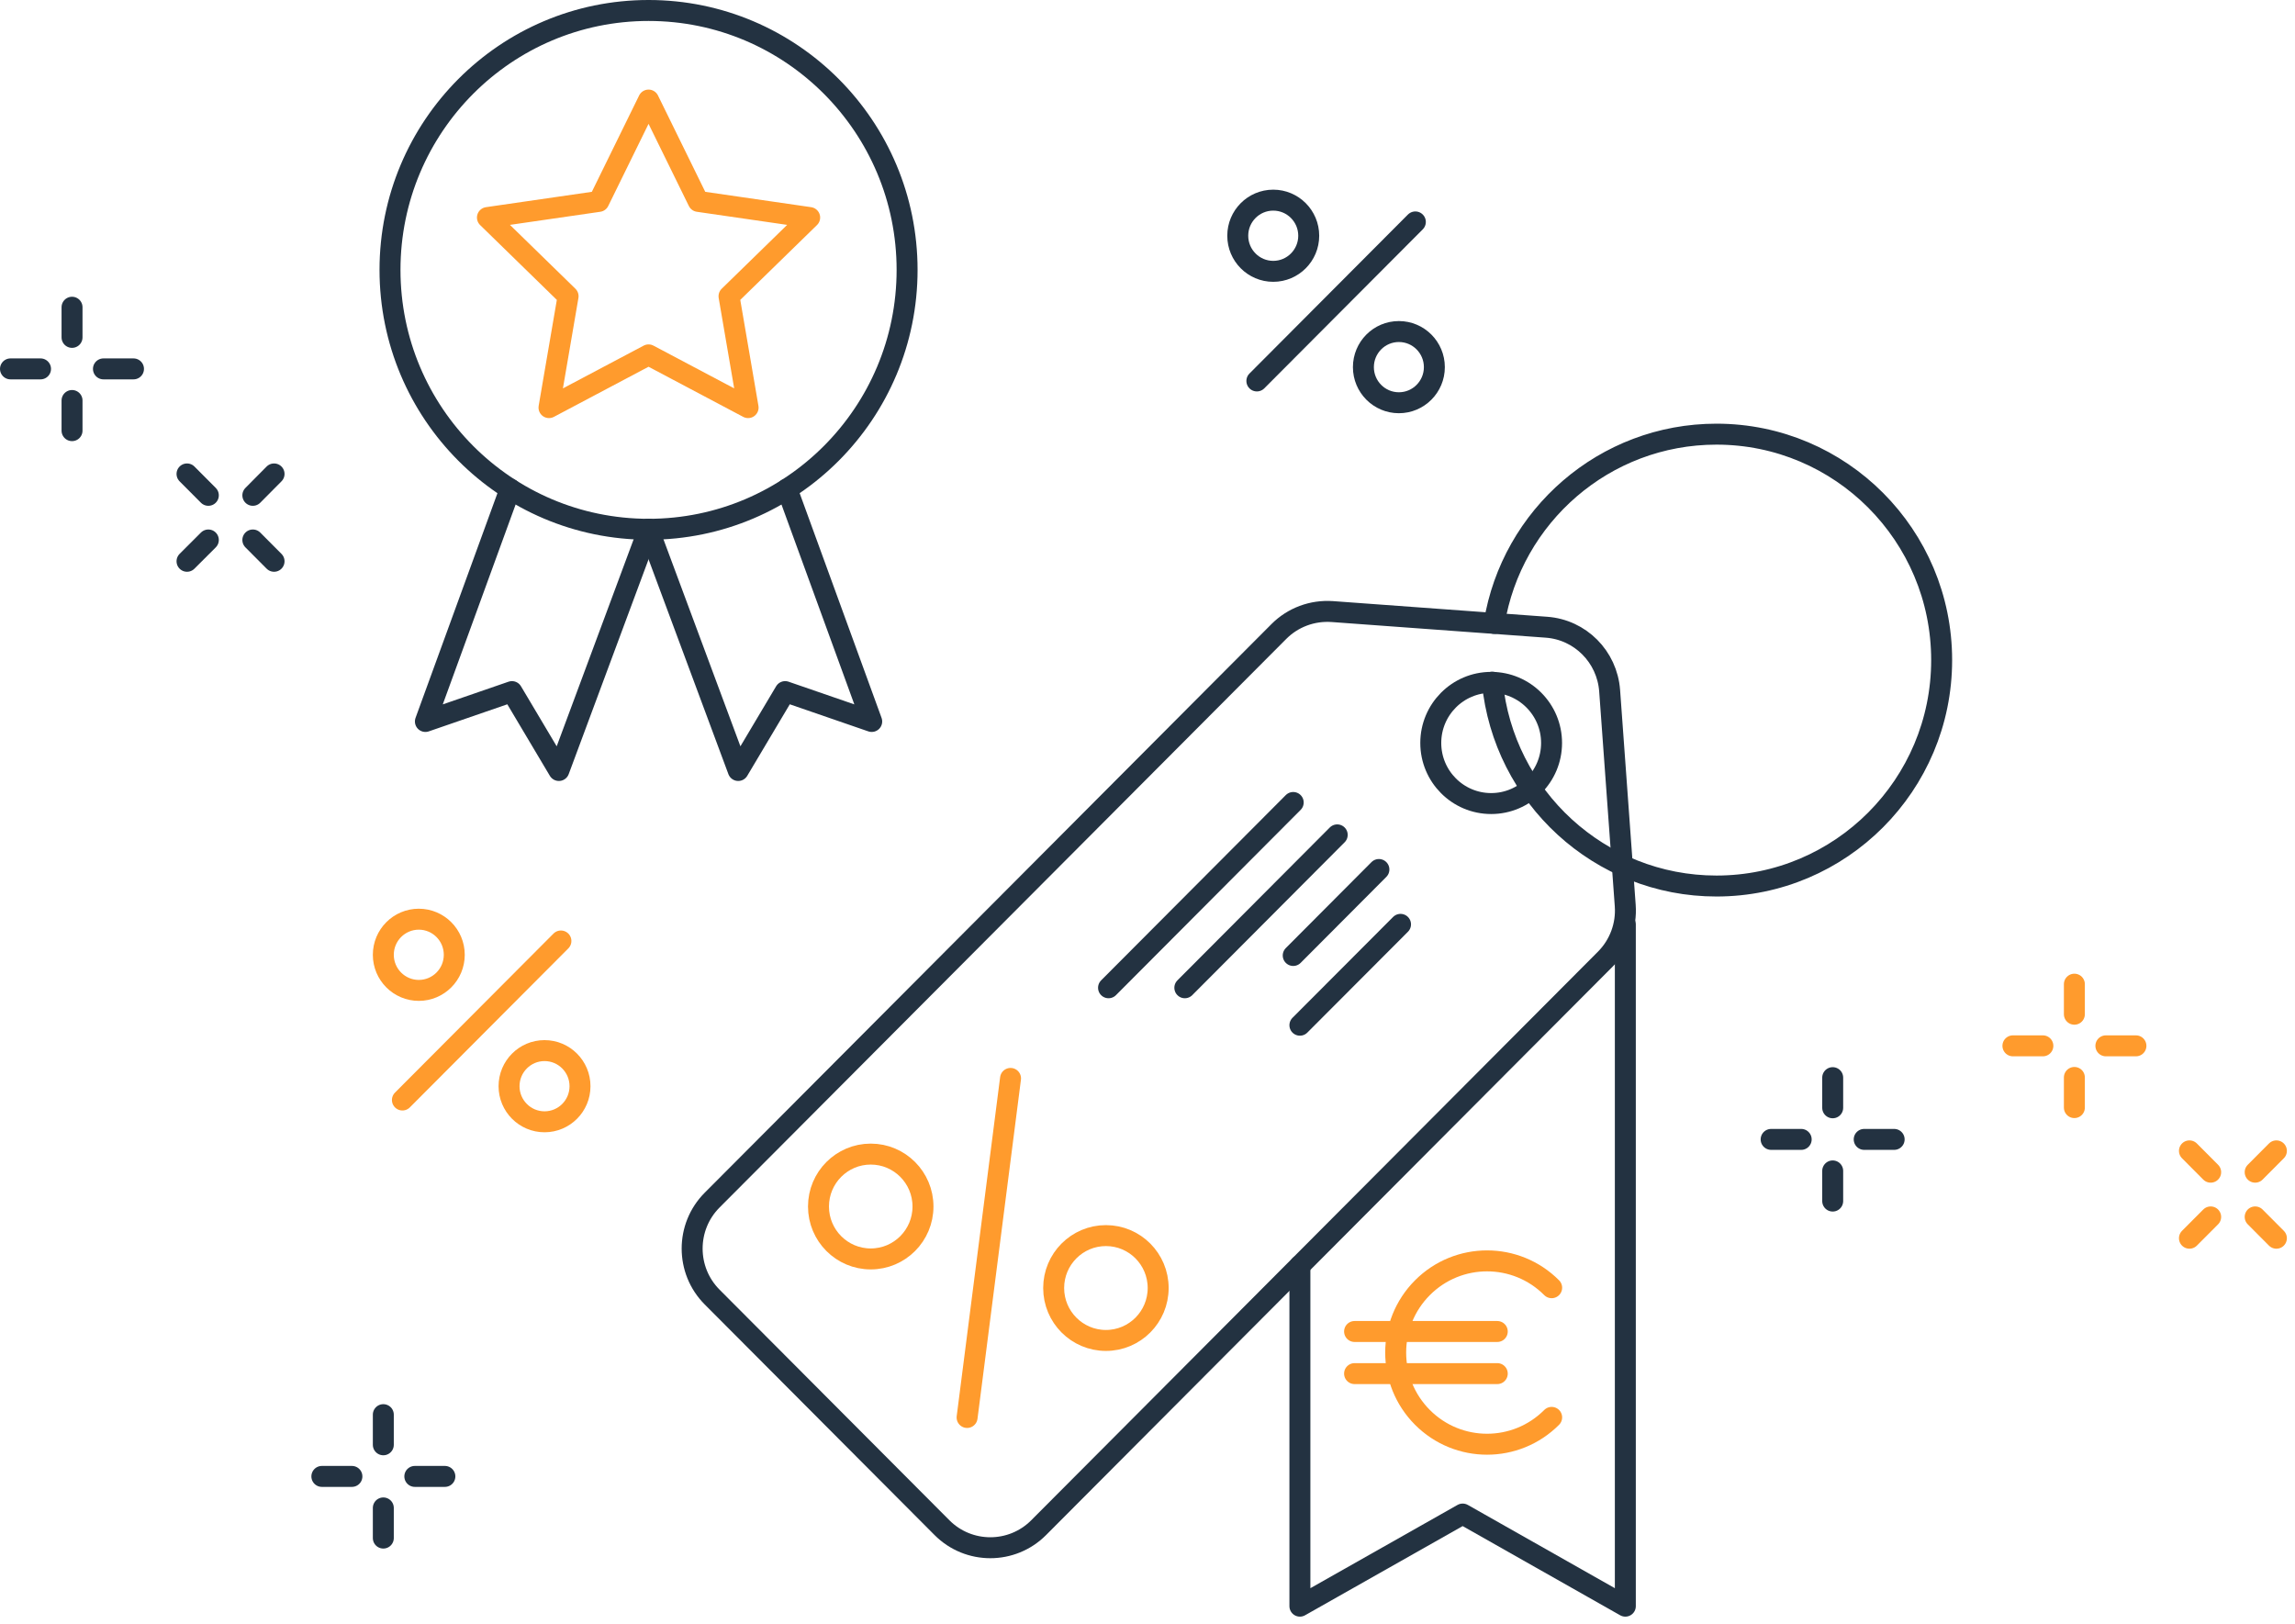 <?xml version="1.0" encoding="UTF-8"?> <svg xmlns="http://www.w3.org/2000/svg" width="219" height="155" viewBox="0 0 219 155" fill="none"><path d="M121.499 25.891C123.369 25.891 124.885 24.37 124.885 22.494C124.885 20.619 123.369 19.098 121.499 19.098C119.629 19.098 118.113 20.619 118.113 22.494C118.113 24.37 119.629 25.891 121.499 25.891Z" stroke="#233241" stroke-width="2" stroke-linecap="round" stroke-linejoin="round"></path><path d="M133.488 38.43C135.358 38.43 136.874 36.909 136.874 35.033C136.874 33.157 135.358 31.636 133.488 31.636C131.618 31.636 130.102 33.157 130.102 35.033C130.102 36.909 131.618 38.43 133.488 38.43Z" stroke="#233241" stroke-width="2" stroke-linecap="round" stroke-linejoin="round"></path><path d="M135.06 21.177L119.936 36.351" stroke="#233241" stroke-width="2" stroke-linecap="round" stroke-linejoin="round"></path><path d="M61.888 50.504C75.513 50.504 86.559 39.422 86.559 25.752C86.559 12.082 75.513 1 61.888 1C48.262 1 37.216 12.082 37.216 25.752C37.216 39.422 48.262 50.504 61.888 50.504Z" stroke="#233241" stroke-width="2" stroke-linecap="round" stroke-linejoin="round"></path><path d="M61.888 9.548L66.633 19.218L77.263 20.759L69.566 28.267L71.388 38.894L61.888 33.864L52.388 38.894L54.21 28.267L46.513 20.759L57.142 19.218L61.888 9.548Z" stroke="#FF9B2D" stroke-width="2" stroke-linecap="round" stroke-linejoin="round"></path><path d="M36.578 134.988V137.865" stroke="#233241" stroke-width="2" stroke-linecap="round" stroke-linejoin="round"></path><path d="M36.578 143.888V146.765" stroke="#233241" stroke-width="2" stroke-linecap="round" stroke-linejoin="round"></path><path d="M42.452 140.881H39.584" stroke="#233241" stroke-width="2" stroke-linecap="round" stroke-linejoin="round"></path><path d="M33.581 140.881H30.713" stroke="#233241" stroke-width="2" stroke-linecap="round" stroke-linejoin="round"></path><path d="M6.874 29.316V32.193" stroke="#233241" stroke-width="2" stroke-linecap="round" stroke-linejoin="round"></path><path d="M6.874 38.216V41.093" stroke="#233241" stroke-width="2" stroke-linecap="round" stroke-linejoin="round"></path><path d="M12.739 35.2H9.871" stroke="#233241" stroke-width="2" stroke-linecap="round" stroke-linejoin="round"></path><path d="M3.868 35.2H1" stroke="#233241" stroke-width="2" stroke-linecap="round" stroke-linejoin="round"></path><path d="M17.846 45.223L19.881 47.265" stroke="#233241" stroke-width="2" stroke-linecap="round" stroke-linejoin="round"></path><path d="M24.127 51.525L26.152 53.558" stroke="#233241" stroke-width="2" stroke-linecap="round" stroke-linejoin="round"></path><path d="M26.152 45.223L24.127 47.265" stroke="#233241" stroke-width="2" stroke-linecap="round" stroke-linejoin="round"></path><path d="M19.881 51.525L17.846 53.558" stroke="#233241" stroke-width="2" stroke-linecap="round" stroke-linejoin="round"></path><path d="M174.885 102.83V105.707" stroke="#233241" stroke-width="2" stroke-linecap="round" stroke-linejoin="round"></path><path d="M174.885 111.73V114.607" stroke="#233241" stroke-width="2" stroke-linecap="round" stroke-linejoin="round"></path><path d="M180.749 108.723H177.891" stroke="#233241" stroke-width="2" stroke-linecap="round" stroke-linejoin="round"></path><path d="M171.878 108.723H169.01" stroke="#233241" stroke-width="2" stroke-linecap="round" stroke-linejoin="round"></path><path d="M197.947 93.911V96.779" stroke="#FF9B2D" stroke-width="2" stroke-linecap="round" stroke-linejoin="round"></path><path d="M197.947 102.811V105.688" stroke="#FF9B2D" stroke-width="2" stroke-linecap="round" stroke-linejoin="round"></path><path d="M203.821 99.795H200.953" stroke="#FF9B2D" stroke-width="2" stroke-linecap="round" stroke-linejoin="round"></path><path d="M194.94 99.795H192.082" stroke="#FF9B2D" stroke-width="2" stroke-linecap="round" stroke-linejoin="round"></path><path d="M208.927 109.818L210.953 111.851" stroke="#FF9B2D" stroke-width="2" stroke-linecap="round" stroke-linejoin="round"></path><path d="M215.199 116.12L217.225 118.153" stroke="#FF9B2D" stroke-width="2" stroke-linecap="round" stroke-linejoin="round"></path><path d="M217.225 109.818L215.199 111.851" stroke="#FF9B2D" stroke-width="2" stroke-linecap="round" stroke-linejoin="round"></path><path d="M210.953 116.12L208.927 118.153" stroke="#FF9B2D" stroke-width="2" stroke-linecap="round" stroke-linejoin="round"></path><path d="M61.888 50.504L53.331 73.521L48.854 65.994L40.593 68.843L48.678 46.662" stroke="#233241" stroke-width="2" stroke-linecap="round" stroke-linejoin="round"></path><path d="M61.888 50.504L70.445 73.521L74.922 65.994L83.183 68.843L75.098 46.662" stroke="#233241" stroke-width="2" stroke-linecap="round" stroke-linejoin="round"></path><path d="M39.964 94.505C41.834 94.505 43.349 92.984 43.349 91.108C43.349 89.232 41.834 87.711 39.964 87.711C38.094 87.711 36.578 89.232 36.578 91.108C36.578 92.984 38.094 94.505 39.964 94.505Z" stroke="#FF9B2D" stroke-width="2" stroke-linecap="round" stroke-linejoin="round"></path><path d="M51.962 107.043C53.832 107.043 55.347 105.523 55.347 103.647C55.347 101.771 53.832 100.25 51.962 100.25C50.092 100.25 48.576 101.771 48.576 103.647C48.576 105.523 50.092 107.043 51.962 107.043Z" stroke="#FF9B2D" stroke-width="2" stroke-linecap="round" stroke-linejoin="round"></path><path d="M53.525 89.79L38.4 104.964" stroke="#FF9B2D" stroke-width="2" stroke-linecap="round" stroke-linejoin="round"></path><path d="M148.067 135.248C144.663 138.663 139.14 138.663 135.736 135.248C132.332 131.833 132.332 126.292 135.736 122.876C139.14 119.461 144.663 119.461 148.067 122.876" stroke="#FF9B2D" stroke-width="2" stroke-miterlimit="10" stroke-linecap="round"></path><path d="M129.26 127.053H142.877" stroke="#FF9B2D" stroke-width="2" stroke-miterlimit="10" stroke-linecap="round"></path><path d="M129.26 131.072H142.877" stroke="#FF9B2D" stroke-width="2" stroke-miterlimit="10" stroke-linecap="round"></path><path d="M153.192 91.516L99.112 145.773C96.569 148.325 92.433 148.325 89.89 145.773L67.956 123.768C65.412 121.215 65.412 117.067 67.956 114.515L122.036 60.258C123.377 58.913 125.227 58.226 127.123 58.356L147.567 59.85C150.796 60.082 153.358 62.662 153.599 65.901L155.088 86.412C155.227 88.305 154.533 90.171 153.192 91.516Z" stroke="#233241" stroke-width="2" stroke-linecap="round" stroke-linejoin="round"></path><path d="M142.295 76.676C145.477 76.676 148.058 74.088 148.058 70.894C148.058 67.701 145.477 65.112 142.295 65.112C139.112 65.112 136.531 67.701 136.531 70.894C136.531 74.088 139.112 76.676 142.295 76.676Z" stroke="#233241" stroke-width="2" stroke-linecap="round" stroke-linejoin="round"></path><path d="M105.782 94.254L123.405 76.574" stroke="#233241" stroke-width="2" stroke-miterlimit="10" stroke-linecap="round"></path><path d="M113.062 94.254L127.604 79.665" stroke="#233241" stroke-width="2" stroke-miterlimit="10" stroke-linecap="round"></path><path d="M123.405 91.173L131.582 82.969" stroke="#233241" stroke-width="2" stroke-miterlimit="10" stroke-linecap="round"></path><path d="M124.043 97.827L133.645 88.203" stroke="#233241" stroke-width="2" stroke-miterlimit="10" stroke-linecap="round"></path><path d="M155.097 88.203V153.262L139.575 144.473L124.043 153.262V120.76" stroke="#233241" stroke-width="2" stroke-linecap="round" stroke-linejoin="round"></path><path d="M83.09 120.129C85.844 120.129 88.076 117.89 88.076 115.127C88.076 112.364 85.844 110.125 83.09 110.125C80.337 110.125 78.104 112.364 78.104 115.127C78.104 117.89 80.337 120.129 83.09 120.129Z" stroke="#FF9B2D" stroke-width="2" stroke-miterlimit="10" stroke-linecap="round"></path><path d="M105.532 127.907C108.286 127.907 110.518 125.667 110.518 122.904C110.518 120.142 108.286 117.902 105.532 117.902C102.779 117.902 100.546 120.142 100.546 122.904C100.546 125.667 102.779 127.907 105.532 127.907Z" stroke="#FF9B2D" stroke-width="2" stroke-miterlimit="10" stroke-linecap="round"></path><path d="M96.43 102.904L92.285 135.257" stroke="#FF9B2D" stroke-width="2" stroke-miterlimit="10" stroke-linecap="round"></path><path d="M142.581 59.488C144.246 49.242 153.108 41.428 163.793 41.428C175.661 41.428 185.282 51.08 185.282 62.987C185.282 74.894 175.661 84.546 163.793 84.546C152.637 84.546 143.46 76.008 142.405 65.094" stroke="#233241" stroke-width="2" stroke-linecap="round" stroke-linejoin="round"></path></svg> 